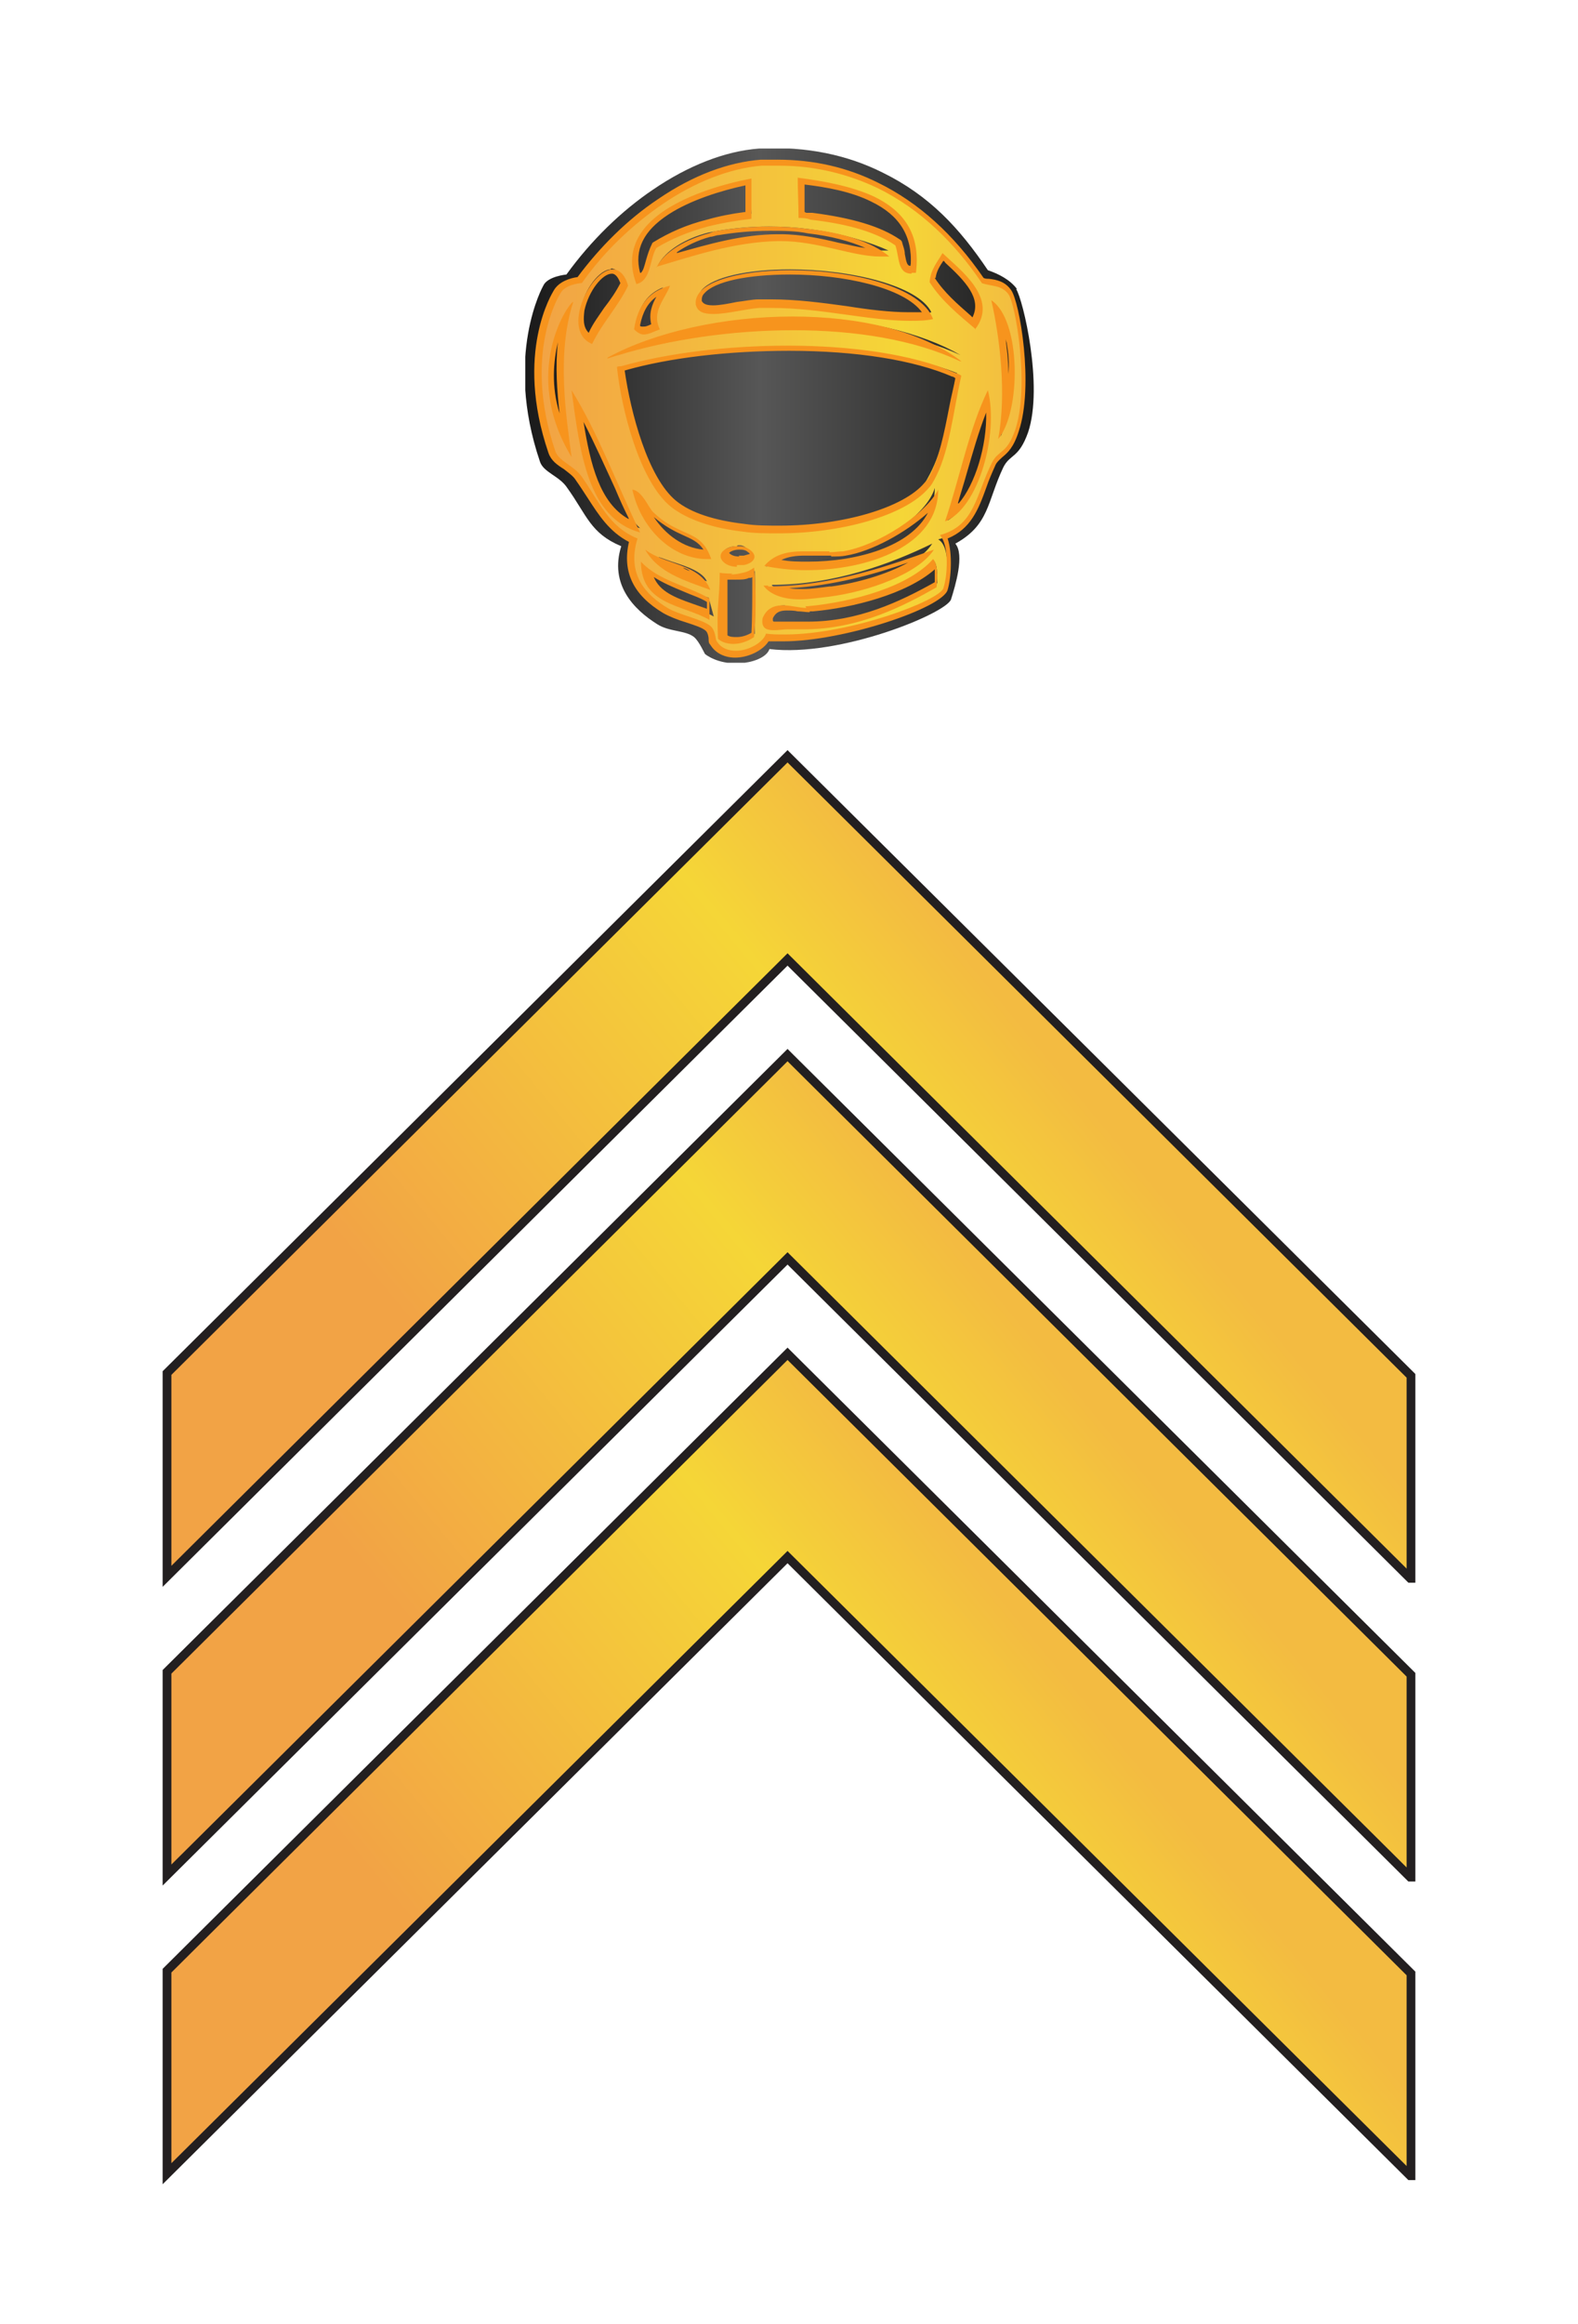 <?xml version="1.0" encoding="UTF-8"?>
<svg xmlns="http://www.w3.org/2000/svg" xmlns:xlink="http://www.w3.org/1999/xlink" id="Layer_1" viewBox="0 0 135.21 199.05">
  <defs>
    <style>.cls-1{fill:url(#New_Gradient_Swatch_6);}.cls-2{fill:url(#New_Gradient_Swatch_6-2);}.cls-2,.cls-3,.cls-4{stroke:#231f20;stroke-width:.75px;}.cls-5{fill:url(#New_Gradient_Swatch_18);}.cls-6{fill:#f7941d;}.cls-3{fill:url(#New_Gradient_Swatch_6-4);}.cls-4{fill:url(#New_Gradient_Swatch_6-3);}</style>
    <linearGradient id="New_Gradient_Swatch_18" x1="0" y1="3" x2="5.95" y2="3" gradientUnits="userSpaceOnUse">
      <stop offset="0" stop-color="#191919"></stop>
      <stop offset=".46" stop-color="#575757"></stop>
      <stop offset="1" stop-color="#1c1c1b"></stop>
    </linearGradient>
    <linearGradient id="New_Gradient_Swatch_6" x1=".14" y1="3.03" x2="5.82" y2="3.03" gradientUnits="userSpaceOnUse">
      <stop offset="0" stop-color="#f2a345"></stop>
      <stop offset=".75" stop-color="#f5d637"></stop>
      <stop offset="1" stop-color="#f3bb41"></stop>
    </linearGradient>
    <symbol id="New_Symbol_4" viewBox="0 0 5.95 6">
      <path class="cls-5" d="m5.74,1.64c-.08-.11-.22-.18-.34-.22-.33-.49-.68-.87-1.23-1.14C3.77.08,3.29-.03,2.73,0c-.4.03-.83.2-1.24.48-.37.25-.72.59-1.01.99t0,0h0s-.22.02-.27.13c0,0-.46.81-.04,2.05.04.13.23.17.32.31.23.32.27.53.63.68-.14.45.15.74.42.91.14.09.33.07.43.15.06.05.12.19.13.2.26.19.7.1.75-.06.82.1,2.07-.42,2.12-.58.05-.16.16-.52.05-.65.4-.22.37-.49.56-.89.08-.16.18-.1.29-.41.18-.54-.06-1.55-.14-1.67Z"></path>
      <path class="cls-1" d="m2.45,5.9c-.11,0-.21-.05-.27-.14-.02-.08-.03-.14-.06-.16-.05-.04-.15-.07-.24-.1-.09-.03-.19-.06-.26-.11-.36-.22-.47-.5-.36-.85-.25-.06-.37-.25-.51-.47-.04-.07-.09-.14-.14-.21-.04-.06-.1-.1-.15-.13-.07-.05-.14-.1-.16-.17-.39-1.15.04-1.84.06-1.87.06-.11.25-.14.28-.14.23-.35.56-.67.92-.91.4-.27.81-.43,1.18-.45.07,0,.14,0,.21,0,.42,0,.81.09,1.16.26.47.23.88.61,1.23,1.12.15.02.24.04.31.13.09.12.26,1.1.08,1.61-.06.18-.13.24-.18.28-.03.03-.06.05-.09.1-.05.09-.08.19-.12.28-.1.27-.19.51-.52.59.14.08.12.44.07.6-.06.18-1.15.57-1.89.57h0c-.08,0-.15,0-.22-.01,0,.09-.18.2-.35.2Zm-.13-.7c0,.14-.02.26,0,.51.02,0,.08.02.14.02.08,0,.16-.03.22-.07,0-.16.01-.51,0-.74,0,.03-.05.04-.09.05-.04.01-.09.02-.15.02-.04,0-.07,0-.11,0,0,.08,0,.15-.01.22Zm.71.13c-.11,0-.17.04-.2.13l.1.09h.16c.08,0,.13,0,.19,0,.61,0,1.12-.24,1.53-.48,0-.11,0-.23-.05-.27-.24.34-.93.52-1.43.57,0,0-.01,0-.02,0-.06,0-.1,0-.14-.01-.05,0-.09-.01-.14-.01Zm-1.61-.43c.04.28.27.36.5.44.1.03.19.07.28.12l-.06-.22c-.08-.02-.18-.07-.29-.11-.15-.06-.31-.12-.43-.22Zm1.46.2c.07.05.18.08.34.08.11,0,.22-.01.31-.03.47-.06,1.05-.27,1.22-.54-.49.24-1.15.48-1.87.48Zm-1.34-.35c.14.15.36.22.58.3-.05-.11-.22-.17-.41-.23-.06-.02-.11-.04-.17-.06Zm1.7-.03c-.15,0-.31.02-.43.16.06-.02.13-.02.21-.02s.17,0,.25,0c.73,0,1.51-.28,1.51-.9-.09.32-.66.69-1.07.76-.05,0-.11.01-.16.01h-.31Zm-.77-.08c-.08,0-.14.03-.15.06.04.07.09.09.15.09.13-.02.16-.05.17-.07-.06-.07-.1-.09-.13-.09h-.03Zm-1.16-.62c.12.41.46.7.81.7-.05-.15-.15-.19-.29-.25-.1-.05-.23-.1-.37-.24,0,0-.06-.09-.06-.09-.03-.04-.06-.09-.09-.13Zm1.75-1.7c-.71,0-1.41.09-1.94.23.03.46.24,1.29.59,1.58.18.14.46.24.82.28.13.02.27.02.41.02.76,0,1.47-.21,1.72-.52.18-.29.24-.59.3-.9.02-.13.05-.26.08-.39-.51-.2-1.19-.3-1.99-.3Zm-2.47.66c.1.68.21,1.29.75,1.45-.13-.12-.2-.3-.28-.47-.15-.33-.3-.67-.47-.97Zm4.79-.06c-.12.27-.2.57-.28.87-.05.19-.11.37-.17.55.3-.17.52-.93.45-1.42ZM.47,1.95c-.13.25-.3.8,0,1.43-.05-.4-.11-.94,0-1.43Zm5.03-.1c.09.43.14,1.03.05,1.51.09-.22.16-.7.09-1.11-.03-.18-.08-.32-.15-.41Zm-2.38.2c.78,0,1.46.13,1.96.36-.45-.26-1.15-.44-1.97-.44-.59,0-1.18.1-1.67.27.53-.12,1.11-.19,1.68-.19Zm-2.12-.64c-.13,0-.31.23-.35.46-.02.1-.03.27.13.34.01-.11.09-.23.17-.34.07-.1.14-.21.2-.33-.03-.05-.07-.14-.15-.14Zm.61.21c-.18.07-.29.22-.32.46.03,0,.06,0,.08,0,.05,0,.08-.01.11-.02-.03-.13.03-.26.09-.37.01-.02.02-.04.03-.06Zm3.23-.34c-.05.07-.09.14-.1.24.11.16.28.31.44.45l.09.08c.17-.28-.11-.54-.34-.75l-.06-.05s-.02.04-.02.04Zm-1.98.5c.3,0,.6.04.89.08.25.04.5.07.72.07.1,0,.19,0,.27-.02-.15-.31-.94-.5-1.65-.5-.5,0-.9.09-1.03.24-.03.04-.05.08-.04.12,0,.04.03.08.16.08.08,0,.19-.02.29-.04.09-.02.17-.03.24-.03h.15Zm-.26-1.41c-.29.06-.67.17-.96.35-.33.22-.44.5-.31.82.04-.04.07-.14.1-.25.02-.06.03-.13.07-.18.19-.12.39-.2.62-.26.16-.04.33-.07.52-.09l-.03-.39Zm.72.41c.47.06.79.15,1.01.3.03.06.04.1.04.15.02.12.04.18.12.18.07-.37-.09-.65-.46-.82-.26-.12-.57-.18-.83-.21v.43s.12-.02.12-.02Zm-.48.13c-.21,0-.41.02-.59.05l-.11.02c-.28.07-.51.22-.59.38l.13-.1c.38-.11.81-.24,1.26-.25,0,0,0,0,0,0,.27,0,.5.05.7.1.18.04.34.08.49.08.04,0,.07,0,.11,0-.2-.09-.53-.2-.93-.25-.15-.02-.31-.03-.46-.03Z"></path>
      <path class="cls-6" d="m2.96.2c.43,0,.81.1,1.15.26.51.25.91.65,1.22,1.11.11.04.23.02.31.13.08.1.25,1.07.08,1.58-.1.29-.19.23-.27.38-.19.38-.2.74-.61.85.11.12.09.48.04.62-.04.14-1.08.54-1.85.54-.08,0-.15,0-.22-.01-.03.1-.2.2-.35.2-.09,0-.18-.03-.23-.12-.01-.02-.01-.12-.07-.17-.1-.08-.37-.13-.5-.21-.25-.15-.48-.39-.35-.81-.34-.14-.44-.42-.65-.72-.09-.13-.27-.18-.31-.3-.39-1.15.06-1.84.06-1.84.05-.1.22-.12.25-.12h0s0,0,0,0t0,0c.26-.37.59-.68.94-.92.38-.26.79-.42,1.16-.45.07,0,.14,0,.21,0m1.54,1.25s.03,0,.05,0c.06-.47-.16-.73-.49-.89-.26-.12-.58-.18-.89-.22,0,.14.01.33.01.47.04,0,.09,0,.14.02.35.04.73.12.99.3.05.14.02.33.19.33m-3.21.12c.17-.04.15-.29.23-.42.18-.11.38-.19.6-.25.16-.04.33-.07.51-.09v-.47c-.32.06-.72.18-1.01.37-.3.2-.48.48-.33.87m.23-.21c.41-.12.9-.29,1.42-.3.01,0,.02,0,.03,0,.44,0,.84.18,1.16.18.04,0,.08,0,.11,0-.2-.17-.55-.28-.94-.32-.15-.02-.31-.03-.46-.03-.21,0-.41.02-.6.05-.04,0-.07.02-.11.03-.26.07-.52.21-.61.4m3.72.72c.28-.36-.17-.69-.38-.89-.06.11-.14.19-.15.34.14.22.34.38.54.55m-4.48.17c.12-.25.3-.43.42-.68-.04-.14-.11-.19-.18-.19-.26,0-.61.72-.24.87m1.42-.35c.16,0,.38-.06.53-.07.05,0,.1,0,.15,0,.57,0,1.14.15,1.6.15.1,0,.19,0,.28-.02-.14-.38-.95-.57-1.66-.57-.61,0-1.14.14-1.11.4.02.09.1.11.2.11m-.81.24c.06,0,.11-.03.19-.06-.1-.21.06-.35.12-.51-.24.06-.38.23-.42.51.04.04.08.06.11.06m4.14,1.22c.27-.32.27-1.39-.08-1.62.1.44.18,1.09.08,1.62m-4.98.21c-.06-.46-.18-1.2.02-1.81h0c-.05,0-.62.82-.02,1.81m.42-1.15s.09-.03.13-.04c.59-.18,1.32-.29,2.04-.29s1.41.11,1.94.36c0,0,.02,0,.03.01-.48-.37-1.22-.53-1.98-.53-.8,0-1.61.18-2.16.48m2,2.05c.71,0,1.47-.2,1.75-.53.02-.02.04-.05.05-.07.19-.32.23-.8.33-1.24-.03-.02-.06-.03-.09-.04-.48-.21-1.2-.31-1.93-.31s-1.42.09-1.95.24c-.02,0-.04,0-.05.01.05.48.26,1.33.63,1.63.19.15.49.25.84.29.13.02.27.02.42.02m-1.62-.01c-.27-.56-.49-1.16-.8-1.66.1.74.19,1.49.8,1.66m3.56-.13c.39-.15.63-1.02.5-1.53-.22.45-.33,1.03-.5,1.53m-1.35.35c-.1,0-.21,0-.31,0-.17,0-.33.03-.45.17.15.03.32.05.49.05.72,0,1.54-.28,1.54-.94-.15.29-.7.65-1.11.72-.05,0-.1.01-.16.01m-1.43.08s.03,0,.05,0c-.12-.36-.36-.24-.68-.55-.05-.05-.13-.25-.24-.26.1.46.47.81.87.81m.35.07s.05,0,.08,0c.11-.02.18-.1.07-.18-.03-.02-.07-.04-.11-.04-.01,0-.03,0-.04,0-.12,0-.24.08-.17.17.04.05.11.07.17.07m.37.22s-.04,0-.06,0c.09.12.26.16.42.16.12,0,.24-.02.34-.03.47-.06,1.05-.27,1.23-.55-.48.17-1.18.43-1.94.43m-.67.04c-.12-.31-.53-.29-.76-.47.15.27.46.36.76.47m1.12.21c-.08,0-.18-.03-.27-.03-.1,0-.19.03-.24.15-.02.12.05.14.13.14.06,0,.12-.01.16-.01,0,0,0,0,.01,0,.06,0,.12,0,.18,0,.65,0,1.18-.28,1.55-.49.02-.13.01-.28-.04-.33-.28.32-.93.5-1.46.55,0,0-.02,0-.03,0m-1.12.17v-.26c-.26-.15-.6-.21-.8-.43,0,.51.49.5.8.68m.27-.54s-.1,0-.15-.01c0,.29-.04.39-.02.77.04.04.11.06.18.06.08,0,.17-.03.24-.08.02-.19.03-.57,0-.81-.04.03-.08.05-.13.06-.04.01-.09.02-.14.02M2.96.13c-.07,0-.14,0-.21,0-.38.03-.79.18-1.2.46-.36.24-.68.56-.94.91-.08.01-.22.05-.28.16-.01.02-.46.72-.06,1.89.03.09.1.14.18.19.05.04.11.08.14.13.05.07.1.15.14.21.13.2.25.39.48.51-.08.35.05.62.4.83.07.04.17.08.27.11.09.03.19.06.23.1.02.02.03.07.03.09,0,.03,0,.05.02.07.06.1.17.15.29.15.15,0,.32-.08.39-.19.05,0,.11,0,.17,0,.71,0,1.86-.39,1.92-.6.04-.13.06-.42,0-.6.27-.11.36-.34.45-.59.03-.09.07-.18.11-.27.02-.04.05-.06.08-.09.06-.05.13-.11.19-.3.18-.53.01-1.52-.09-1.65-.07-.1-.17-.12-.26-.13-.02,0-.04,0-.06-.01-.35-.51-.76-.88-1.23-1.11-.36-.18-.75-.27-1.18-.27h0Zm.3.61c0-.05,0-.11,0-.17,0-.05,0-.1,0-.15.25.03.54.08.78.2.33.16.48.4.46.75-.04,0-.05-.03-.07-.14,0-.05-.02-.09-.03-.13,0-.01-.01-.03-.03-.04-.22-.15-.55-.25-1.02-.31-.02,0-.05,0-.07,0h0Zm-1.92.71c-.07-.27.04-.49.33-.68.26-.17.62-.28.9-.34v.31c-.16.02-.31.05-.45.09-.24.06-.44.15-.62.26,0,0-.02.01-.02.02-.03.06-.05.12-.07.19-.02.07-.03.12-.06.15h0Zm.43-.24c.1-.07.24-.14.39-.18.03,0,.07-.02.1-.02.18-.03.38-.05.59-.05.15,0,.31,0,.45.03.26.03.49.09.67.17-.1-.01-.2-.04-.31-.06-.21-.05-.44-.1-.68-.1h-.03c-.42,0-.82.12-1.18.22h0Zm3.02.3c.01-.08.05-.14.09-.2,0,0,0,0,0,0,0,0,.02.01.02.02.24.22.43.42.32.64l-.02-.02c-.16-.14-.31-.27-.42-.44h0ZM.74,2.15c-.07-.07-.06-.17-.05-.26.05-.23.21-.43.32-.43.05,0,.08.06.1.11-.05.1-.12.2-.19.29-.06.09-.13.18-.18.29h0Zm1.45-.32c-.11,0-.12-.04-.13-.05,0-.03,0-.06.03-.09.12-.14.51-.22,1-.22.62,0,1.33.15,1.54.44-.05,0-.1,0-.16,0-.21,0-.46-.03-.71-.07-.29-.04-.59-.08-.89-.08-.05,0-.1,0-.15,0-.07,0-.16.02-.25.03-.1.02-.2.04-.28.04h0Zm-.85.23c.03-.15.09-.26.19-.33-.05.09-.09.19-.06.32-.04.02-.07.03-.1.03,0,0-.02,0-.03-.01h0Zm1.42-.03c.12,0,.24-.01.36-.01.1,0,.21,0,.31,0-.1,0-.2,0-.3,0-.12,0-.25,0-.37,0h0Zm2.88.6c0-.16-.02-.32-.04-.46,0,.03.01.07.02.1.02.12.03.24.02.36h0ZM.4,3.09c-.1-.32-.07-.61-.02-.83-.03.29-.01.57.02.83H.4Zm.76-.5c.52-.15,1.22-.23,1.92-.23.79,0,1.46.11,1.9.3.01,0,.03.01.04.02-.02.11-.05.22-.07.33-.06.31-.12.61-.24.83-.01.02-.03.04-.05.06-.24.29-.95.5-1.69.5-.14,0-.28,0-.41-.02-.35-.04-.63-.13-.8-.27-.33-.27-.53-1.03-.6-1.52h0Zm3.89,1.55c.03-.11.07-.23.1-.34.07-.24.14-.49.23-.72.01.39-.13.84-.32,1.06h0Zm-3.85.18c-.33-.19-.44-.63-.52-1.13.13.25.25.52.37.78.05.12.1.23.16.35h0Zm2.37.44c.07,0,.12,0,.17-.01.31-.05.7-.27.96-.5-.2.39-.82.57-1.4.57-.11,0-.21,0-.31-.02.08-.04.18-.05.27-.05.05,0,.1,0,.15,0,.05,0,.11,0,.16,0h0Zm-1.49-.08c-.23-.02-.44-.17-.58-.38.13.11.25.17.34.21.11.05.18.08.24.17h0Zm.42.08c-.05,0-.09-.01-.12-.04,0-.01.05-.04.11-.04,0,0,.02,0,.03,0,.03,0,.06.01.08.03.02.01.02.02.02.02,0,0,0,0,0,0,0,0-.03.01-.07.02-.02,0-.04,0-.06,0h0Zm.58.37c.52-.03.99-.16,1.39-.3-.25.14-.6.24-.9.28h-.02c-.09.01-.2.03-.31.03-.06,0-.11,0-.16-.01h0Zm-1.16-.2s-.06-.02-.08-.04c.03.01.06.02.08.04h0Zm1.4.47s.02,0,.04,0c.46-.04,1.09-.2,1.42-.49,0,.04,0,.09,0,.15-.41.23-.9.46-1.48.46-.06,0-.11,0-.17,0,0,0-.02,0-.02,0-.02,0-.05,0-.08,0-.03,0-.06,0-.09,0-.04,0-.05,0-.05,0,0,0,0-.01,0-.04.03-.06.07-.09.16-.09.04,0,.09,0,.13.01.05,0,.09.01.14.01h0Zm-1.2-.03c-.06-.02-.11-.04-.17-.06-.2-.07-.38-.14-.45-.31.11.07.23.12.35.17.09.04.19.07.27.12v.09h0Zm.34-.34c.06,0,.11,0,.15-.02.02,0,.03,0,.04-.01,0,.21,0,.48-.01.65-.05.03-.11.05-.17.05-.04,0-.08,0-.11-.02,0-.22,0-.34,0-.47,0-.06,0-.11,0-.18.02,0,.05,0,.07,0h0Z"></path>
    </symbol>
    <linearGradient id="New_Gradient_Swatch_6-2" x1="52.42" y1="134.14" x2="96.3" y2="170.33" gradientTransform="translate(0 268.57) scale(1 -1)" xlink:href="#New_Gradient_Swatch_6"></linearGradient>
    <linearGradient id="New_Gradient_Swatch_6-3" x1="52.42" y1="108.55" x2="96.29" y2="144.74" gradientTransform="translate(0 268.57) scale(1 -1)" xlink:href="#New_Gradient_Swatch_6"></linearGradient>
    <linearGradient id="New_Gradient_Swatch_6-4" x1="52.42" y1="82.97" x2="96.29" y2="119.16" gradientTransform="translate(0 268.57) scale(1 -1)" xlink:href="#New_Gradient_Swatch_6"></linearGradient>
  </defs>
  <polygon class="cls-2" points="120.9 135.17 120.83 135.17 67.48 82.17 14.31 135 14.31 117.59 67.48 64.77 120.9 117.83 120.9 135.17"></polygon>
  <polygon class="cls-4" points="120.9 160.76 120.83 160.76 67.48 107.77 14.31 160.58 14.31 143.18 67.48 90.36 120.9 143.43 120.9 160.76"></polygon>
  <polygon class="cls-3" points="120.9 186.33 120.83 186.33 67.48 133.35 14.31 186.16 14.31 168.77 67.48 115.94 120.9 169.01 120.9 186.33"></polygon>
  <use width="5.95" height="6" transform="translate(45.01 12.72) scale(7.34)" xlink:href="#New_Symbol_4"></use>
</svg>
